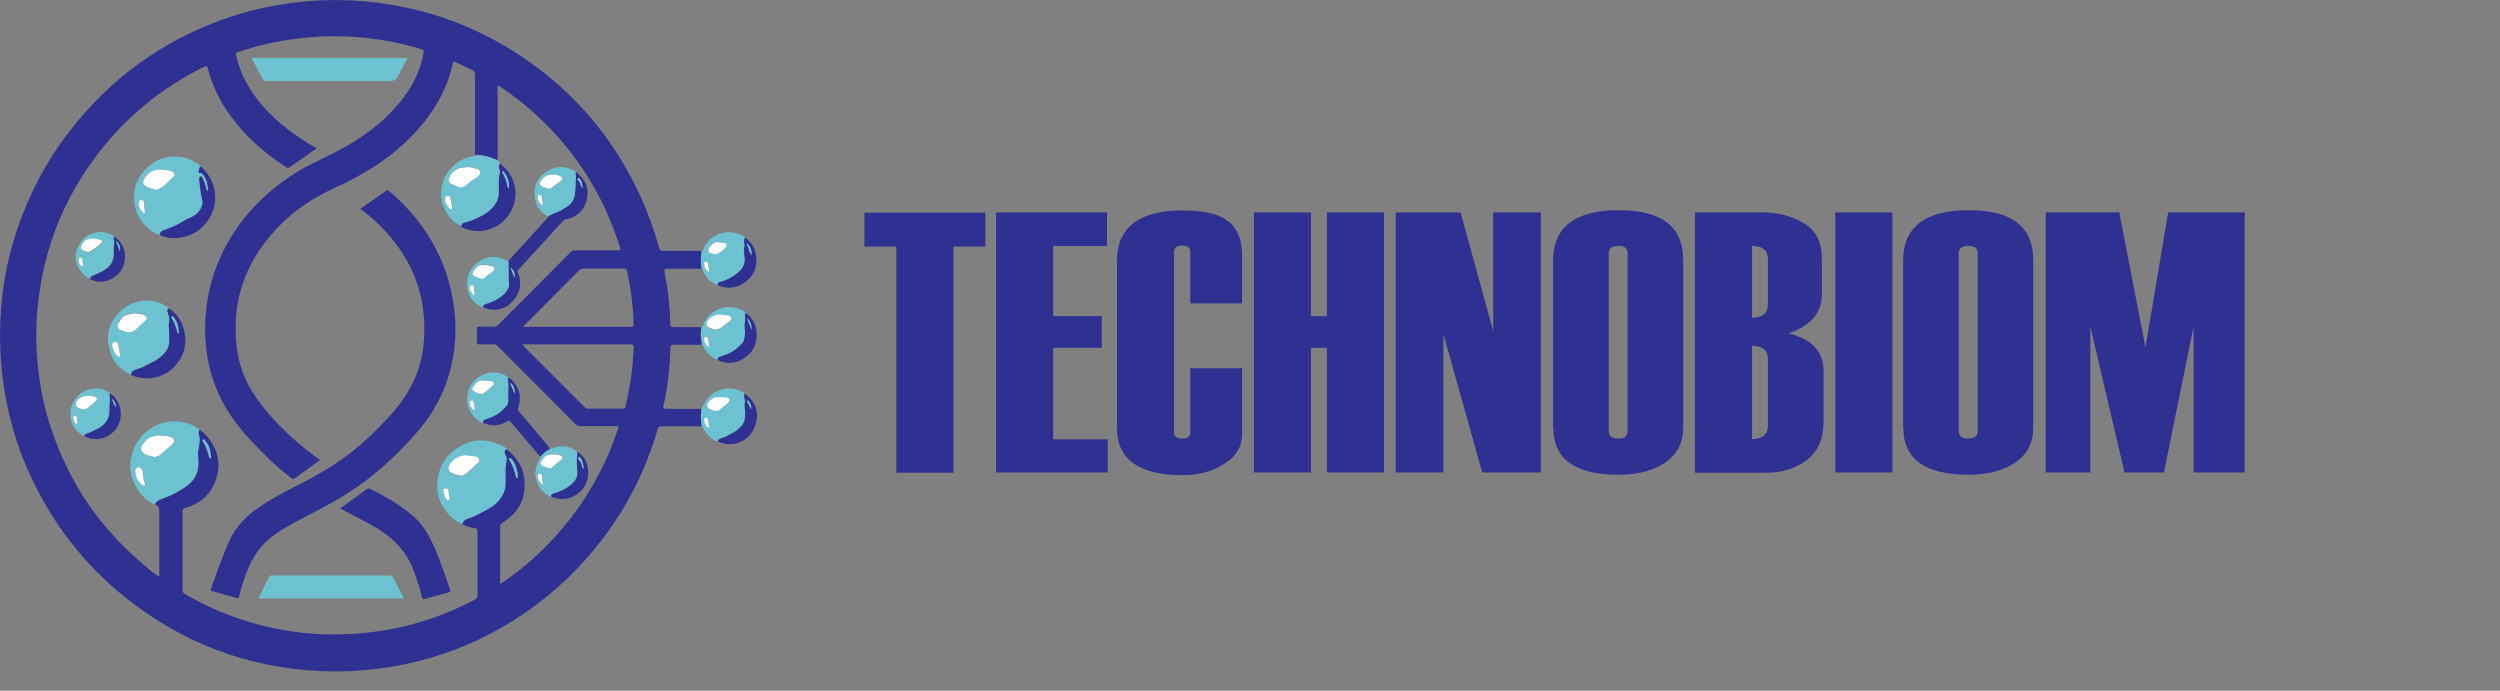 <?xml version="1.0" encoding="UTF-8"?>
<svg id="Layer_1" data-name="Layer 1" xmlns="http://www.w3.org/2000/svg" version="1.1" viewBox="0 0 1002.7 277">
  <rect x="0" y="0" width="1002.7" height="277" fill="#808080" stroke="none"/>
  <defs>
    <style>
      .cls-1 {
        fill: #2e3192;
      }

      .cls-1, .cls-2, .cls-3 {
        stroke-width: 0px;
      }

      .cls-2 {
        fill: #6dc2d1;
      }

      .cls-4 {
        isolation: isolate;
      }

      .cls-3 {
        fill: #fefefe;
      }
    </style>
  </defs>
  <path class="cls-1" d="M281.6,137.8c-.3.5-.7.5-1.2.5-3.4,0-6.8,0-10.2,0-1,0-1.3.3-1.3,1.2-.2,7.9-1.1,15.6-2.8,23.3-.2.8-.1,1.2,1,1.2,4.8,0,9.6,0,14.4,0-.5,2.2-.2,4.4,0,6.7-.3.5-.8.3-1.2.3-5,0-10.1,0-15.1,0-.8,0-1.1.2-1.4,1.1-4.8,16.4-12.3,31.4-22.8,44.9-10.9,14.1-24.1,25.6-39.5,34.5-11.9,6.9-24.6,11.8-38.1,14.7-5.5,1.2-11,2-16.6,2.5-4.1.4-8.3.6-12.4.6-29.9-.2-56.9-9.1-80.8-27.1-17.7-13.3-31.2-30-40.7-49.9-5.1-10.6-8.6-21.7-10.7-33.3-1.9-10.5-2.5-21.1-2-31.7.7-14.3,3.7-28.2,9-41.6,5.2-13.4,12.4-25.6,21.5-36.6C47.4,28.9,68.2,14.7,93.2,6.5c7.5-2.5,15.2-4.1,23-5.2,8.3-1.2,16.6-1.5,24.9-1.1,25.1,1.3,48.1,8.9,68.9,23,20.8,14.1,36.4,32.7,46.9,55.6,3,6.6,5.5,13.4,7.4,20.5.3,1,.6,1.3,1.6,1.3,4.8,0,9.5,0,14.3,0,.4,0,1-.3,1.2.4-.3,2.2-.5,4.3,0,6.5-.3.5-.8.2-1.2.3-4.2,0-8.5,0-12.7,0-1.1,0-1.1.5-1,1.2,1.4,6.9,2.2,13.8,2.3,20.8,0,1.1.4,1.4,1.5,1.4,3.7,0,7.3,0,11,0-.3,2.2-.5,4.4.2,6.6h0ZM62.2,202.4c0-.8.5-1.1,1-1.5,1.8-1.1,3.9-1.5,5.8-2.5,2.2-1.2,4.4-2.4,6.4-3.9,3.4-2.7,4.5-6.2,4.1-10.5,0-1-.2-2.2,0-3.3.5-2.2.8-4.5.2-6.8-.2-.6,0-1.1.4-1.5,1.2.8,2.3,1.8,3.2,2.9,3.4,4.1,4.9,8.8,4.1,13.9-1.3,7.5-5.8,12.4-13.2,14.6-.8.2-1,.5-1,1.3,0,10.5,0,21,0,31.6,0,.8.3,1.2,1,1.6,2.3,1.2,4.6,2.6,6.9,3.7,15.4,7.6,31.7,11.8,48.8,12.4,8.9.3,17.8-.4,26.6-2,12-2.2,23.4-6.3,34.1-12,.7-.4.9-.7.9-1.5,0-8.6,0-17.3,0-25.9,0-.9-.4-1.1-1.1-1.2-1.8-.2-3.5-.7-5.1-1.6.2-1.2,1.1-1.8,2-2.1,1.4-.4,2.6-.9,3.9-1.6,2.4-1.3,5-2.4,7.1-4.2,2.6-2.2,4.2-4.9,4.2-8.4,0-2,0-4,0-6,0-.6.1-1.1.2-1.6,0-1.2.6-2.5-.3-3.8-.3-.4-.6-1.7.4-2.3,1.2.4,1.9,1.3,2.7,2.1,2.8,2.8,4.4,6.1,4.8,9.9.8,7.6-2.2,13.4-8.7,17.4-.7.4-1,.9-1,1.7,0,7.2,0,14.5,0,21.7,0,.4-.2.8.2,1.1.2-.1.3-.2.5-.3,10.6-7.2,19.8-15.9,27.6-26,8.4-10.9,14.7-22.8,19-35.9.3-.9,0-1-.8-1-4.7,0-9.4,0-14.1,0-.9,0-1.6-.2-2.3-.9-10.3-10.4-20.7-20.7-31-31.1-.6-.6-1.2-.9-2-.8-1.9,0-3.8,0-5.6,0-.6,0-.8-.2-.8-.8,0-1.8,0-3.6,0-5.4,0-.8.3-.9,1-.9,1.8,0,3.6,0,5.4,0,1,0,1.7-.2,2.4-1,9.6-9.6,19.1-19.2,28.7-28.8.6-.6,1.1-.8,2-.8,5.6,0,11.3,0,16.9,0,1,0,1.3,0,1-1.2-2-6.2-4.4-12.3-7.3-18.2-8.8-17.5-21.1-32-36.8-43.5-1.6-1.1-3.1-2.3-5-3.3v30.1c-2.9-1.3-5.9-2.2-9.1-2.2,0-.4,0-.9,0-1.3,0-10.4,0-20.7,0-31.1,0-.8-.2-1.2-.9-1.5-2.3-1.1-4.6-2.2-6.9-3.3-.7-.3-.9-.2-1.1.5-2.6,12-9,21.8-17.6,30.3-8.4,8.3-18.3,14.4-29,19.3-8.2,3.7-15.8,8.4-22.2,14.8-13.4,13.3-19.9,29.2-18,48.1.7,7.1,2.8,13.7,6.7,19.7,5.2,8.1,12,14.9,19.3,21.1,2.4,2.1,5,3.9,7.6,5.8-3.4,2.5-6.8,4.8-10.1,7.3-.6.4-.9.4-1.4,0-3.7-2.9-7.3-5.9-10.6-9.3-5.5-5.5-10.9-11.1-15-17.8-7.5-12.2-10-25.5-8.7-39.6.6-6.5,2.1-12.8,4.5-18.9,6.3-15.8,17.1-27.7,31.3-36.8,5.4-3.4,11.3-5.8,16.9-8.8,9.4-4.9,17.8-10.9,24.6-19,5-6,8.7-12.6,10-20.5.1-.9,0-1.1-.9-1.4-8.3-2.5-16.8-4.1-25.5-4.8-8.2-.7-16.4-.4-24.6.6-7.8,1-15.4,2.7-22.8,5.2-1.7.6-1.7.5-1.2,2.3,1.7,7.4,5.5,13.7,10.4,19.4,5.9,6.8,13,12,20.7,16.5.3.2.8.2.9.7-3.6,2.5-7.1,4.9-10.6,7.4-.6.5-1.1.2-1.6,0-7.3-4.8-14-10.3-19.6-17.1-5.4-6.6-9.6-14-11.7-22.3-.3-1.2-.6-1.3-1.6-.8-15.5,7.7-28.8,18.1-39.8,31.4-17.2,21-26.3,45.2-27.4,72.3-.2,6.1.1,12.1.8,18.2.9,7.8,2.5,15.4,5,22.8,7.3,22.4,20.2,41,38.3,55.9,1.6,1.4,3.3,2.7,5.2,3.9,0-8.7,0-17.3,0-25.8,0-1.6-.2-2.8-1.9-3.2h0ZM209.7,138.3c0,.1,0,.2,0,.2,8.3,8.3,16.7,16.7,25,25,.4.4.7.4,1.2.4,4.6,0,9.2,0,13.8,0,.8,0,1.1-.3,1.2-.9.8-3.4,1.4-6.8,2-10.2.7-4.4,1-8.9,1.3-13.3,0-1.1-.2-1.4-1.4-1.4-14,0-28,0-41.9,0s-.8-.1-1.2.1h0ZM209.6,131.1h42.4c2.2,0,2.2,0,2.1-2.2-.2-6.8-1.2-13.6-2.6-20.2-.2-.8-.5-1-1.3-1-5.3,0-10.6,0-15.8,0-.9,0-1.6.2-2.3.9-7.1,7.2-14.3,14.3-21.4,21.5-.3.3-.5.6-1,1.1h0ZM207.7,191c0-.7-.1-1.4-.2-2-.4-1.8-.9-3.5-2.3-4.9-.2-.2-.4-.5-.8-.3-.4.2-.3.6,0,.8,1.4,2,2,4.2,2.6,6.5,0,.3,0,.7.5.7.4,0,.3-.5.3-.8h0ZM81.5,176.2c-.3.2-.5.5-.2.9.4.5.7,1.1,1,1.7.8,1.4,1,3.1,1.6,4.6,0,.2,0,.5.4.5.3,0,.3-.3.3-.6,0-.5-.2-.9-.2-1.4-.1-1.9-.9-3.6-2.1-5.1-.2-.3-.5-.5-.9-.6h0Z"/>
  <path class="cls-2" d="M281.4,107.4c-.5-2.2-.3-4.3,0-6.5.9-.6,1-1.8,1.5-2.6,3-4.9,10-6.7,14.9-3.7.4.2.9.2,1,.7-.2.4-.2.8-.3,1.2-.2.8.4,1.5.1,2.2-.4,1.3-.3,2.6,0,3.9.6,3.3-.9,5.6-3.3,7.3-1.9,1.3-3.9,2.6-6.2,3.1-.7.2-1.4.5-1.3,1.4-2.9-1.2-4.9-3.2-6-6.2-.1-.3-.1-.6-.4-.8h0ZM286.9,101.9c1,0,4.1-2.4,4.4-3.4.2-.6-.2-.8-.6-1-.8-.3-1.6-.2-2.4-.4-1.3-.3-2.1.2-3,1-.7.7-1.5,1.5-1.2,2.4.3,1.1,1.6,1.1,2.5,1.3,0,0,.2,0,.2,0h0ZM284.5,108.2c-.2-.9-.3-1.8-.5-2.6-.1-.6-.6-.6-1-.5-.3,0-.6.2-.5.5.2,1.1.2,2.3,1.3,3.1.2.1.3.4.6.3.2-.1.1-.4.2-.7h0Z"/>
  <path class="cls-2" d="M281.4,170.7c-.3-2.2-.5-4.4,0-6.7.4-.8.8-1.7,1.3-2.5,2.9-5.2,9.6-7.5,15.4-4.1.2.1.4.3.5.5-.3.7-.3,1.5,0,2.2.1.2.2.6.2.8-.4,1.5,0,3.1,0,4.6,0,2,0,3.9-1.5,5.4-1.2,1.3-2.5,2.4-4.1,3.1-1.1.5-2.2,1.4-3.4,1.6-1.1.2-1.7.7-2.2,1.5-2.5-1-4.2-2.8-5.5-5.1-.2-.4-.2-1.1-.8-1.2h0ZM287.7,159.4c-1.6-.1-3.9,1.8-4.1,3.2,0,.2,0,.5.2.7.6,1.3,3.7,2.2,4.8,1.2,1-.9,2.2-1.7,3.2-2.6.5-.4,1.1-.8.8-1.5-.3-.8-1.1-.9-1.8-.9-1.1-.1-2.2-.2-3.1,0h0ZM282.5,168.7c0,1.1.4,2,1.3,2.7.2.1.3.3.5.1s.1-.3.1-.4c-.1-.9-.3-1.7-.4-2.6,0-.6-.3-.9-.9-.9-.8,0-.5.6-.6,1.1h0Z"/>
  <path class="cls-2" d="M281.6,137.8c-.6-2.2-.5-4.4-.2-6.6.8-.7.9-1.8,1.5-2.7,3.4-5.4,10.5-7.2,16.1-3.2,0,0,.1.2.2.3-.4.3-.5.6-.4,1.1.1.8.1,1.6,0,2.3-.3,1.5,0,2.9,0,4.3,0,1.5-.1,3-1,4.3-.4.5-1,.8-1.4,1.3-1.9,2.1-4.5,3.2-7.2,4-.8.2-1.4.6-1.4,1.5-2.9-1.1-4.8-3.3-6-6.1,0-.2-.2-.3-.3-.5h0ZM287.1,132.3c.7,0,1.1-.1,1.5-.3,1.3-.8,2.2-1.9,3.6-2.6.5-.3,1.3-.9,1-1.7-.2-.8-1-1-1.7-1-.4,0-.9-.1-1.3-.2-2.3-.4-4.4,0-6,1.9-1,1.2-1,2.4,0,3.1,1,.6,2.1.7,2.9,1h0ZM284.5,138.4c-.1-.9-.3-1.8-.4-2.6-.1-.6-.4-.8-1-.8-.6,0-.4.6-.5.9,0,1.1.3,2,1.2,2.7.2.1.4.4.6.2.1,0,.1-.4.2-.5h0Z"/>
  <path class="cls-1" d="M287.8,114.4c0-.9.6-1.3,1.3-1.4,2.4-.5,4.4-1.8,6.2-3.1,2.4-1.7,4-4,3.3-7.3-.2-1.2-.3-2.6,0-3.9.2-.7-.3-1.4-.1-2.2,0-.4,0-.8.3-1.2,2.4,1.7,4,3.9,4.4,6.8.7,4.4-.5,8.2-4.1,10.9-3.5,2.6-7.3,3.2-11.4,1.3h0ZM300.5,100.7c.3.6.6,1.1.9,1.7.1-2.1-.6-4-1.9-4.8.1,1.2,1.1,2,1,3.1,0,0,0,0,0,0,0,0,0,0,0,0Z"/>
  <path class="cls-1" d="M287.8,144.4c0-.9.5-1.2,1.4-1.5,2.7-.8,5.2-1.9,7.2-4,.4-.5,1.1-.8,1.4-1.3.9-1.3,1-2.8,1-4.3,0-1.4-.3-2.9,0-4.3.1-.8.1-1.6,0-2.3-.1-.5,0-.8.4-1.1,2.2,1.7,3.7,3.9,4.1,6.6.7,4.4-.5,8.3-4.2,11-3.5,2.6-7.3,3.1-11.2,1.2h0ZM299.7,127.7c.4,1.6,1.2,3.1,1.8,4.7,0-1.7-.3-3.4-1.8-4.7Z"/>
  <path class="cls-1" d="M287.7,177.1c.5-.8,1.1-1.3,2.2-1.5,1.1-.2,2.2-1.1,3.4-1.6,1.6-.7,2.9-1.9,4.1-3.1,1.4-1.5,1.5-3.4,1.5-5.4,0-1.5-.5-3,0-4.6,0-.2,0-.6-.2-.8-.3-.7-.3-1.5,0-2.2,3.3,2.3,5.1,5.5,4.9,9.4-.7,9.1-9.2,13-15.8,9.7h0ZM301.2,164.1c.2-1.2-.2-2.2-.9-3.1-.1-.1-.2-.7-.6-.3-.2.2,0,.4,0,.6.5.9,1,1.8,1.4,2.8h0Z"/>
  <path class="cls-2" d="M185.4,210.2c-2.7-1.1-4.9-3-6.6-5.3-2.6-3.5-3.9-7.5-3.4-11.9.6-5.5,3.1-10,7.7-13.1,6.1-4.1,12.4-4.3,18.9-.8.4.2,1,.4,1.1,1-1,.6-.7,1.9-.4,2.3.9,1.3.4,2.5.3,3.8,0,.5-.2,1.1-.2,1.6,0,2,0,4,0,6,0,3.5-1.6,6.1-4.2,8.4-2.2,1.9-4.7,2.9-7.1,4.2-1.3.7-2.6,1.2-3.9,1.6-.9.3-1.9.9-2,2.1h0ZM185.1,190.9c.5,0,.8,0,1-.2,2.1-1.4,3.8-3.2,5.7-4.9.4-.3.6-.9.3-1.4-.3-.6-.7-1.1-1.4-1.1-.6,0-1.1-.2-1.6-.2-.9,0-1.8-.4-2.6-.3-2.4.2-4.4,1.2-5.9,3.4-1.2,1.8-1.1,2.7.8,3.8,1.2.7,2.7.8,3.7,1.1h0ZM177.8,197.1c.3,1,.4,2.4,1.5,3.3.2.2.4.4.7.2.2-.2.3-.4.2-.6-.1-1.1-.3-2.2-.4-3.3-.1-.7-.7-.8-1.3-.8-.7,0-.7.5-.7,1.2h0Z"/>
  <path class="cls-2" d="M62.2,202.4c-3.4-1.4-5.8-3.9-7.6-7.1-1.6-2.8-2.5-5.9-2.3-9.1.3-5.3,2.5-9.8,6.6-13.2,3.7-3,7.9-4.4,12.6-3.9,3.1.3,6.1,1.2,8.6,3.3-.5.4-.6.9-.4,1.5.6,2.3.3,4.6-.2,6.8-.2,1.1-.1,2.2,0,3.3.4,4.2-.6,7.8-4.1,10.5-2,1.6-4.2,2.8-6.4,3.9-1.9,1-4,1.4-5.8,2.5-.5.4-1.1.7-1,1.5h0ZM62,183.4c.7-.4,1.6-.3,2.2-.9,1.7-1.4,3.3-2.9,5-4.3,1.2-1.1,1-2.1-.5-2.8-1.6-.7-3.2-.5-4.8-.7-1.1-.1-2.4.2-3.5.7-1.4.5-2.1,1.7-2.9,2.7-1.1,1.4-1.1,2.5,0,3.5,1.3,1.2,3.1,1.1,4.6,1.8h0ZM55.6,187.4c-.6,0-.9.3-1.1.9-.4,1.1.4,4.1,1.4,4.9.5.4.8,1.1,1.5,1.4.3,0,.5.2.8,0,.2-.2.2-.4,0-.7-.7-1.4-.8-3-.8-4.5,0-1-.9-2-1.7-2Z"/>
  <path class="cls-2" d="M199.9,64.5c0,.6.6.6.7,1-.4.6-.6,1.2-.3,1.9.2.6.4,1.3.3,1.8-.6,2.5-.5,5-.4,7.5.1,2.7-1,4.9-2.7,6.7-2.1,2.2-4.8,3.6-7.6,4.7-.9.4-1.7.7-2.7.9-.9.2-2,.4-2.1,1.7-3.4-1.4-5.5-4-6.9-7.2-2.6-6-1.2-12.4,3.6-16.9,2.3-2.2,5.1-3.6,8.4-4,.3,0,.6,0,.7-.4,3.2,0,6.2.9,9.1,2.2h0ZM186.2,67.2c-2.3-.5-5.4,2.1-6,3.9-.4,1.3,0,2.3,1.4,2.8.5.2,1,.4,1.4.6,1.8.9,2.8.7,4.3-.6.4-.4.8-.7,1.3-1.1,1.2-.9,2.5-1.6,3.6-2.7.7-.7.4-2.1-.4-2.3-1.9-.4-3.8-1.3-5.6-.7h0ZM178.6,79.4c.3.5,0,1.1.2,1.6.3,1,.9,1.9,1.8,2.6.4.3.9.4.8-.3-.2-1.4-.4-2.8-.7-4.2-.2-.8-1-.5-1.5-.6-.5,0-.3.5-.5.8h0Z"/>
  <path class="cls-2" d="M207.7,191c0,.3.1.7-.3.8-.4,0-.4-.4-.5-.7-.6-2.3-1.2-4.5-2.6-6.5-.2-.3-.3-.6,0-.8.4-.2.5,0,.8.3,1.3,1.4,1.8,3.1,2.3,4.9.2.6.2,1.3.3,2h0Z"/>
  <path class="cls-2" d="M81.5,176.2c.5,0,.7.3.9.6,1.2,1.5,1.9,3.2,2.1,5.1,0,.5.1.9.2,1.4,0,.3,0,.5-.3.6-.3,0-.3-.2-.4-.5-.6-1.5-.8-3.1-1.6-4.6-.3-.6-.6-1.2-1-1.7-.3-.4-.1-.7.2-.9h0Z"/>
  <path class="cls-3" d="M286.9,101.9c0,0-.2,0-.2,0-1-.2-2.2-.2-2.5-1.3-.3-.9.5-1.8,1.2-2.4.9-.8,1.7-1.3,3-1,.8.2,1.6,0,2.4.4.4.2.8.4.6,1-.3,1-3.4,3.4-4.4,3.4h0Z"/>
  <path class="cls-3" d="M284.5,108.2c0,.3,0,.6-.2.7-.3.2-.4-.1-.6-.3-1.1-.8-1.1-1.9-1.3-3.1,0-.3.2-.5.5-.5.5,0,.9,0,1,.5.2.9.3,1.8.5,2.6h0Z"/>
  <path class="cls-3" d="M287.7,159.4c1-.2,2.1-.1,3.1,0,.7,0,1.5.1,1.8.9.2.7-.4,1.1-.8,1.5-1,.9-2.2,1.7-3.2,2.6-1.1,1-4.2.1-4.8-1.2,0-.2-.2-.5-.2-.7.1-1.4,2.5-3.3,4.1-3.2h0Z"/>
  <path class="cls-3" d="M282.5,168.7c0-.4-.2-1.1.6-1.1.6,0,.8.3.9.9.1.9.3,1.7.4,2.6,0,.1,0,.4-.1.4-.2.2-.4,0-.5-.1-.9-.7-1.3-1.6-1.3-2.7h0Z"/>
  <path class="cls-3" d="M287.1,132.3c-.8-.2-1.9-.4-2.9-1-1.1-.6-1.1-1.9,0-3.1,1.6-1.8,3.7-2.3,6-1.9.4,0,.8.2,1.3.2.7,0,1.5.2,1.7,1,.3.8-.5,1.4-1,1.7-1.4.7-2.3,1.9-3.6,2.6-.4.2-.8.4-1.5.3h0Z"/>
  <path class="cls-3" d="M284.5,138.4c0,.2,0,.4-.2.5-.2.2-.4,0-.6-.2-.9-.7-1.2-1.6-1.2-2.7,0-.4-.1-.9.5-.9.6,0,.9.2,1,.8.1.9.3,1.7.4,2.6h0Z"/>
  <path class="cls-2" d="M300.5,100.7c0-1.1-.9-1.9-1-3.1,1.4.8,2.1,2.7,1.9,4.8-.3-.6-.6-1.2-.9-1.7h0Z"/>
  <path class="cls-2" d="M300.5,100.7s0,0,0,0c0,0,0,0,0,0h0Z"/>
  <path class="cls-2" d="M299.7,127.7c1.5,1.2,1.7,2.9,1.8,4.7-.5-1.6-1.4-3.1-1.8-4.7Z"/>
  <path class="cls-2" d="M301.2,164.1c-.4-1-.9-1.9-1.4-2.8-.1-.2-.3-.4,0-.6.4-.3.5.2.6.3.7.9,1.1,1.9.9,3.1h0Z"/>
  <path class="cls-1" d="M144.6,83.7c3.5-2.4,6.9-4.8,10.3-7.2.6-.4.9,0,1.2.2,5.9,4.9,10.9,10.5,15.1,16.9,5.4,8.3,8.9,17.3,10.5,27.1,1.1,6.7,1.3,13.4.4,20.1-1.7,12.3-6.6,23.1-14.8,32.5-8.6,9.9-18.2,18.6-29.4,25.5-6.2,3.8-12.7,7-19.1,10.4-3.9,2.1-7.7,4.3-11,7.1-4.5,3.8-7.2,8.7-9.2,14.1-1.1,2.9-2,5.8-2.7,8.8-.2.6-.3.9-1.1.6-3.2-.9-6.4-1.8-9.6-2.7-.4-.1-.9-.1-.6-.9,2.2-6.4,4.5-12.7,7.2-18.9,2.7-6.1,7.1-10.6,12.6-14.2,5.6-3.8,11.6-6.7,17.5-9.8,10.8-5.5,20.6-12.2,29.1-20.9,5-5.1,10-10.3,13.4-16.6,2.9-5.2,4.7-10.9,5.4-16.8,2.3-21-5.3-38-20.9-51.8-1.4-1.2-2.9-2.4-4.5-3.6h0Z"/>
  <path class="cls-1" d="M136.2,204.1c2.6-1.9,5.1-3.7,7.6-5.5,1.1-.8,2.2-1.6,3.3-2.4.4-.3.8-.4,1.3-.2,6.4,3.3,12.7,6.8,18.1,11.7,3.8,3.5,6.1,8.1,8.1,12.7,2.2,5.2,4.1,10.7,5.9,16.1.3.8,0,.9-.6,1.1-3.1.8-6.3,1.7-9.4,2.6-.9.3-1.1,0-1.3-.8-.9-3.9-2.2-7.6-3.6-11.3-2.8-7.1-7.8-12.2-14.2-16.1-4.8-2.9-9.9-5.3-15-8.1h0Z"/>
  <path class="cls-2" d="M64.1,94.2c-1.8-.3-3.2-1.4-4.5-2.5-3.4-2.9-5.4-6.5-5.8-11-.5-4.9,1.1-9,4.4-12.6s7.4-5.4,12.2-5.3c3.8,0,7.3,1.3,10.2,4-.8.5-.4,1.5-.9,2.1-.1.2.3.6.7.5.5,0,.8.3,1.1.6,1.6,1.7,1.8,3.9,2.1,6.1,0,.2,0,.5-.3.4-.3,0-.4-.3-.4-.6-.4-1.5-.8-3-1.6-4.3-.2-.3-.2-.9-.7-.8-.5.1-.6.6-.6,1.1.1,2.2.4,4.3.8,6.5.2,1.1.8,2.2.5,3.4-.5,2.4-2.1,4.1-4.2,5.2-.9.5-2,.8-2.9,1.4-2.6,1.6-5.4,3-8.3,3.9-.8.3-1.7.8-1.7,1.9ZM62.4,76.2c.4-.1.7-.2.9-.3,2.6-1.1,4.3-3.3,6.3-5.2.6-.5.3-1.3-.5-1.8-1.2-.7-2.4-.6-3.7-.8-3-.4-5.4.4-7.2,2.9-1.1,1.5-1.2,2.5-.2,3.4,1.3,1.1,3,1,4.3,1.8h0ZM55.7,81.7c0,1.4.7,2.6,1.7,3.6.2.2.4.4.7.2.2-.2.2-.4.1-.6-.1-1.1-.3-2.1-.3-3.2,0-.9-.7-1.4-1.3-1.4-.7,0-.9.8-.8,1.5Z"/>
  <path class="cls-2" d="M100.9,23.2h62.6c-1.1,2.1-2.2,4.2-3.3,6.2-.1.2-.4.5-.4.7-.6,2-1.9,2.4-3.9,2.4-16.3,0-32.7,0-49,0-.9,0-1.3-.3-1.7-1-1.2-2.4-2.5-4.7-3.7-7.1-.2-.3-.3-.7-.5-1.1h0Z"/>
  <path class="cls-2" d="M103.6,240c1.5-3,2.9-5.9,4.5-8.8.3-.6.9-.4,1.4-.4h31c5.3,0,10.5,0,15.8,0,.7,0,1.1.2,1.4.9,1.4,2.7,2.8,5.4,4.3,8.3h-58.4Z"/>
  <path class="cls-2" d="M52.6,150.3c-4.8-2.1-7.8-5.8-8.9-10.9-1.4-6.6,1-12,6.3-15.9,5.3-3.9,12-3.9,17.5-.2,0,0,.1.2.2.3-.8.6-.6,1.3-.3,2,.6,1.4.8,2.8.3,4.2,0,.3,0,.7,0,1.1.3,2,.3,4,.2,6,0,1.6-.7,3.1-1.7,4.4-1.2,1.4-2.7,2.6-4.3,3.5-1.1.7-2.4,1.1-3.5,1.8-1.1.7-2.4,1.1-3.7,1.5-1,.3-2,.8-2.1,2.1h0ZM53.4,125.6c-1.7.3-3.7.3-4.9,2.1-.4.6-.8,1.1-1.1,1.7-.6,1.1-.3,2.2.8,2.7.4.2.9.4,1.3.5,1.6.7,3.1.8,4.6-.5,1.4-1.2,2.7-2.4,4-3.7.3-.3.8-.6.6-1.2-.2-.5-.4-.9-1.1-1.1-1.4-.5-2.8-.4-4.3-.7h0ZM45,138.9c.5,1.4,1.1,2.9,2.3,4.1.2.2.4.2.7,0,.2-.2.2-.4.2-.6-.3-1.5-.6-3-.9-4.6,0-.4-.2-.6-.7-.6-1.1-.1-1.5.2-1.6,1.7h0Z"/>
  <path class="cls-1" d="M231,69c3.7,2.7,5.3,6.3,4.4,10.8-1,4.5-3.9,7.3-8.5,8.2-.4,0-.8.3-1.1.6-6,6.6-12,13.2-18,19.7-.4.5-.3.8,0,1.2,1.5,3.8,1,7.4-1.6,10.7-2.8,3.6-7.3,4.9-11.6,3.4-.3-.1-.6-.3-1-.4,0-1,.7-1.3,1.4-1.5,3-.9,5.7-2.2,7.8-4.6,1-1.1,1.6-2.5,1.3-4.1-.2-1.5-.2-3.1-.1-4.6,0-1.3-.1-2.6,0-3.9,4.9-5.3,9.8-10.7,14.6-16,.5-.6,1.3-1,1.3-1.9,1.6-1.1,3.4-1.5,5.1-2.4,2.4-1.3,4.8-2.6,5.4-5.6.5-2.5.3-5.1.6-7.6,0-.7-.5-1.5,0-2.2h0ZM233.7,75.5c-.2-1.6-.2-2.9-1.3-3.9-.2-.1-.3-.5-.6-.1-.1.2-.4.6-.1.7,1.2.7.9,2.2,2,3.3ZM206.4,111.5c.2-1.7-.2-3.2-1.7-4.2.6,1.4,1.1,2.8,1.7,4.2Z"/>
  <path class="cls-2" d="M204,104.7c-.2,1.3,0,2.6,0,3.9,0,1.5-.1,3.1.1,4.6.3,1.6-.4,2.9-1.3,4.1-2.1,2.3-4.8,3.7-7.8,4.6-.7.2-1.4.5-1.4,1.5-3.6-1.6-5.8-4.4-6.2-8.4-.5-4.7,1.8-8.8,5.9-10.8,3-1.5,6.1-1.5,9.2,0,.5.2.9.6,1.5.6h0ZM193,111.7c.9.1,1.4-.5,1.9-1,.9-.8,2.2-1.3,3-2.3.6-.8.4-1.5-.6-1.8-.2,0-.5,0-.7-.2-1.2-.3-2.4-.2-3.6-.3-1.1,0-3.4,2.4-3.5,3.4,0,.3,0,.6.4.8.9.6,2,1,3.1,1.2h0ZM188.4,115.6c.1.9.6,1.8,1.4,2.5.1.1.4.2.5.2.3,0,.2-.4.2-.6-.1-.8-.3-1.6-.4-2.5,0-.6-.3-.9-.9-.8-.6,0-.8.4-.7,1.2h0Z"/>
  <path class="cls-2" d="M221,199.3c-4.2-1.6-7-6.8-6.1-11.1.3-1.5.7-2.9,1.6-4.2.2-.2.2-.5.2-.8.9-1.1,1.8-2,3-2.7.3-.2.7-.3.8-.8.3.4.6.3,1,.1,3.6-1.4,7-1.1,10,1.4,0,1.2-.2,2.5-.2,3.7,0,1.6.3,3.2.2,4.9,0,1.5-.6,2.7-1.6,3.8-2.1,2.2-4.9,3.4-7.8,4.4-.7.2-1.3.5-1.2,1.4h0ZM220.6,187.8c.1,0,.4,0,.6-.2,1.4-1.1,2.8-2.2,4.1-3.4.7-.6.5-1.1-.2-1.5-1.1-.7-2.3-.4-3.5-.5-2.3-.1-3.5,1.2-4.5,2.9-.4.6-.1,1.3.4,1.5,1,.4,2,1,3.2,1.1h0ZM218.1,194.4c-.5-1.2-.6-2.3-.6-3.4,0-.5-.3-1-.9-1-.6,0-.7.5-.8,1-.2,1.2.9,2.9,2.4,3.4h0Z"/>
  <path class="cls-2" d="M193.6,169.6c-3.2-1.1-6-5-6.2-8.5-.3-4.5,1.4-8.1,5.3-10.3,3.3-1.9,6.9-2,10.4,0,.4.2.9.4,1.2.8-.3.2-.6.4-.5.8.6,2.7,0,5.4.2,8.2,0,1-.3,2-.9,2.6-.9.9-1.7,1.8-2.6,2.5-1.6,1.2-3.5,2-5.4,2.6-.8.2-1.4.6-1.4,1.5h0ZM193,158c.5,0,.9-.1,1.2-.4,1.1-.9,2.3-1.9,3.4-2.9.3-.3.6-.6.4-1-.1-.4-.4-.6-.8-.8-1.1-.3-2.2,0-3.2-.2-1.9-.4-2.9.7-3.8,1.9-.4.5-1.3,1.4-.3,2.2.9.6,1.9,1.1,3.1,1.2h0ZM190.4,164.6c-.1-1.1-.3-2.2-.4-3.3,0-.6-.5-.7-1-.6-.4,0-.6.3-.7.7,0,1.1.9,2.7,2.1,3.2Z"/>
  <path class="cls-2" d="M231,69c-.4.8.1,1.5,0,2.2-.3,2.5,0,5.1-.6,7.6-.6,3-3.1,4.2-5.4,5.6-1.6.9-3.5,1.3-5.1,2.4-3.1-1.6-5-4.2-5.4-7.6-.6-4.3,1-7.9,4.6-10.3,3.8-2.6,8.4-2.5,11.9.1h0ZM220.2,75.7c.3,0,.7,0,.8-.2,1.3-1.2,2.9-2,4.2-3.2.4-.4.5-1.2-.2-1.5-.8-.4-1.7-.7-2.4-.7-2.4-.1-4.6.5-5.9,2.9-.4.8-.1,1.3.4,1.6.9.5,2,.9,3.1,1.1h0ZM217.5,82.4c.2-1.4-.4-2.5-.4-3.7,0-.6-.7-.5-1.1-.5-.4,0-.5.4-.5.7.1,1.4.6,2.6,1.9,3.5h0Z"/>
  <path class="cls-1" d="M193.6,169.6c0-.9.6-1.3,1.4-1.5,1.9-.6,3.8-1.4,5.4-2.6,1-.7,1.8-1.6,2.6-2.5.6-.6,1-1.6.9-2.6-.2-2.7.4-5.5-.2-8.2,0-.4.2-.6.5-.8,3.9,3.3,5.3,7.3,3.6,12.3-.2.6,0,.9.4,1.4,4.1,4.9,8.2,9.7,12.3,14.6,0,.5-.5.6-.8.8-1.2.7-2.2,1.7-3,2.7-3.9-4.6-7.9-9.2-11.8-13.9-.5-.6-.8-.7-1.5-.3-3.1,1.9-6.4,2.1-9.8.5h0ZM206.4,158.1c.3-2.1-.6-4.2-1.9-4.5.8,1.4,1.3,2.9,1.9,4.5Z"/>
  <path class="cls-1" d="M52.6,150.3c0-1.3,1.1-1.8,2.1-2.1,1.3-.4,2.5-.8,3.7-1.5,1.1-.7,2.3-1.2,3.5-1.8,1.7-.9,3.1-2.1,4.3-3.5,1.1-1.2,1.7-2.7,1.7-4.4,0-2,0-4-.2-6,0-.4,0-.7,0-1.1.5-1.5.2-2.8-.3-4.2-.3-.7-.5-1.5.3-2,3.7,2.3,5.6,5.8,6.4,10,.9,5-.6,9.5-4,13.2-2.6,2.8-5.9,4.4-9.8,4.8-2.7.2-5.3-.2-7.7-1.3h0ZM71.8,133.2c-.2-.5-.2-1.1-.2-1.6-.2-1.6-.8-3.1-1.8-4.3-.2-.3-.5-.6-.9-.3-.3.3,0,.6.1.8,1.1,1.5,1.6,3.3,2.1,5,0,.2,0,.4.2.6,0,.1.2.3.3.3.3,0,.2-.2.3-.5h0Z"/>
  <path class="cls-1" d="M185,90.8c.1-1.3,1.2-1.5,2.1-1.7s1.8-.5,2.7-.9c2.8-1.2,5.5-2.5,7.6-4.7,1.7-1.8,2.8-4,2.7-6.7,0-2.5-.3-5,.4-7.5.1-.6,0-1.2-.3-1.8-.3-.7,0-1.3.3-1.9,3.2,2.3,5.2,5.4,6,9.4,1.5,7.8-3.7,16.1-12.5,17.5-3.1.5-6.3,0-9.1-1.6h0ZM204.2,75.8c.2-2.5-.4-4.8-1.9-6.7-.2-.2-.3-.6-.6-.4-.3.2-.2.6,0,.8.8,1.3,1.4,2.8,1.7,4.3.1.7.3,1.4.9,2h0Z"/>
  <path class="cls-2" d="M33.8,174.9c-2.9-1.4-4.8-3.6-5.4-6.8-1.3-6.7,4-12.7,10.8-12.3,1.6.1,3.1.7,4.5,1.5.2.1.4.2.3.6.5,2.2,0,4.3,0,6.5.2,4-2.2,6.5-5.4,7.9-1.2.5-2.4,1.2-3.7,1.6-.4.1-.9.4-1,1h0ZM34.9,158.8c-1.5.1-2.4.5-3.2,1.1-1.1.9-1.5,2.3-1.1,3,.5.9,3.3,1.6,4.1,1,1.2-.9,2.3-1.8,3.4-2.7.4-.3.9-.8.7-1.3-.2-.5-.8-.8-1.4-.9-1-.1-1.9-.5-2.5-.2h0ZM31.2,170.2c-.1-1.1-.3-1.9-.4-2.8,0-.5-.3-.7-.8-.7-.5,0-.7.4-.6.8.1,1.1.5,2.2,1.8,2.7h0Z"/>
  <path class="cls-2" d="M36.2,111.8c-1.9-.8-3.3-2.1-4.4-3.9-1.5-2.4-1.8-4.8-1.1-7.4,2-6.7,9.6-9.7,15.1-5.6-.3.3-.3.6-.2,1,.4,1,.2,2,0,2.9s0,1.9,0,2.8c0,1.7-.4,3.4-1.5,4.7-1.7,2.2-4.3,3.1-6.7,4.1-.7.3-1.2.6-1.3,1.3h0ZM35.6,101.2c.3,0,.5,0,.7-.2,1.5-1,3.1-2,4.4-3.3.6-.6.3-1-.3-1.2-1.1-.4-2.2-.6-3.3-.6-2,0-3.6.9-4.4,2.9-.2.6-.2,1.3.5,1.7.8.4,1.7.6,2.5.9h0ZM33.2,106.1c0-.7-.2-1.4-.3-2.1,0-.4-.4-.6-.8-.6-.4,0-.5.4-.6.6-.2.9.1,1.7.7,2.4.2.2.4.4.7.4.4,0,.2-.5.2-.7h0Z"/>
  <path class="cls-1" d="M64.1,94.2c0-1.1.9-1.7,1.7-1.9,3-1,5.7-2.3,8.3-3.9.9-.6,2-.9,2.9-1.4,2.1-1.2,3.7-2.8,4.2-5.2.2-1.1-.3-2.2-.5-3.4-.4-2.2-.6-4.3-.8-6.5,0-.5.1-1,.6-1.1.5-.1.5.5.7.8.8,1.3,1.2,2.8,1.6,4.3,0,.3,0,.6.4.6.3,0,.3-.2.3-.4-.3-2.2-.5-4.4-2.1-6.1-.3-.3-.5-.7-1.1-.6-.4,0-.9-.4-.7-.5.5-.7,0-1.7.9-2.1,3,2.6,4.9,5.8,5.6,9.8.7,4.2-.2,8-2.5,11.5-2.7,4.1-6.5,6.5-11.3,7.2-2.8.4-5.6.2-8.2-1h0Z"/>
  <path class="cls-1" d="M33.8,174.9c.1-.5.5-.9,1-1,1.3-.3,2.5-1.1,3.7-1.6,3.2-1.4,5.6-3.9,5.4-7.9,0-2.2.4-4.3,0-6.5,1.2.2,1.9,1.2,2.6,2.1,1.8,2.5,2.3,5.2,1.7,8.4-1.1,4.9-6,8.1-10.6,7.7-1.3-.1-2.6-.5-3.7-1.2h0ZM44.8,159.9c.5,1.2,1,2.3,1.5,3.5.3-1.5-.3-2.6-1.5-3.5Z"/>
  <path class="cls-1" d="M221,199.3c-.1-.9.5-1.2,1.2-1.4,2.9-.9,5.6-2.1,7.8-4.4,1-1,1.6-2.2,1.6-3.8,0-1.6-.3-3.2-.2-4.9,0-1.2.1-2.5.2-3.7,2.9,2.1,4.3,4.8,4.3,8.4,0,4.2-1.9,7.3-5.4,9.3-3,1.7-6.2,1.8-9.4.4h0ZM234.1,188c-.2-1.5-.3-3-1.2-4.2-.2-.2-.4-.8-.8-.4-.3.3-.2.8.1,1.1.8.7,1.1,1.6,1.3,2.6,0,.3,0,.6.6.9h0Z"/>
  <path class="cls-1" d="M36.2,111.8c.2-.7.6-1,1.3-1.3,2.4-1.1,4.9-2,6.7-4.1,1.1-1.4,1.5-3,1.5-4.7,0-.9,0-1.9,0-2.8.2-.9.3-2,0-2.9-.1-.4-.2-.7.2-1,2.5,1.7,4,4.1,4.2,7.1.2,3.6-.9,6.7-4,8.9-3.1,2.2-6.4,2.7-9.9,1h0ZM46.9,96.9c-.1,0-.2,0-.3.1l1.5,3.7c.3-1.6-.2-2.8-1.2-3.8h0Z"/>
  <path class="cls-3" d="M185.1,190.9c-1.1-.4-2.5-.4-3.7-1.1-1.9-1.1-1.9-2-.8-3.8,1.4-2.1,3.4-3.1,5.9-3.4.8,0,1.7.2,2.6.3.5,0,1.1.2,1.6.2.7,0,1.1.6,1.4,1.1.3.5.1,1.1-.3,1.4-1.9,1.6-3.6,3.5-5.7,4.9-.2.2-.5.3-1,.2h0Z"/>
  <path class="cls-3" d="M177.8,197.1c0-.8,0-1.2.7-1.2.6,0,1.2,0,1.3.8.2,1.1.3,2.2.4,3.3,0,.3,0,.5-.2.6-.3.2-.5,0-.7-.2-1.1-.9-1.1-2.3-1.5-3.3h0Z"/>
  <path class="cls-3" d="M62,183.4c-1.5-.7-3.3-.6-4.6-1.8-1-1-1.1-2.1,0-3.5.8-1,1.5-2.1,2.9-2.7,1.2-.4,2.5-.8,3.5-.7,1.6.2,3.3,0,4.8.7,1.5.7,1.7,1.7.5,2.8-1.7,1.4-3.3,2.9-5,4.3-.6.6-1.5.5-2.2.9h0Z"/>
  <path class="cls-3" d="M55.6,187.4c.8,0,1.6,1,1.7,2,.1,1.5.1,3.1.8,4.5.1.2.1.5,0,.7-.2.2-.5.1-.8,0-.7-.2-.9-.9-1.5-1.4-1-.8-1.8-3.9-1.4-4.9.2-.5.5-.9,1.1-.9Z"/>
  <path class="cls-3" d="M186.2,67.2c1.8-.6,3.7.3,5.6.7.8.2,1.1,1.6.4,2.3-1,1.1-2.4,1.8-3.6,2.7-.4.3-.9.7-1.3,1.1-1.5,1.3-2.5,1.4-4.3.6-.5-.2-.9-.4-1.4-.6-1.4-.5-1.9-1.4-1.4-2.8.6-1.8,3.6-4.4,6-3.9h0Z"/>
  <path class="cls-3" d="M178.6,79.4c.2-.3,0-.8.5-.8.5,0,1.3-.3,1.5.6.3,1.4.6,2.8.7,4.2,0,.7-.4.6-.8.3-.9-.7-1.4-1.6-1.8-2.6-.2-.5,0-1.1-.2-1.6h0Z"/>
  <path class="cls-3" d="M62.4,76.2c-1.3-.7-3-.7-4.3-1.8-1-.8-.9-1.8.2-3.4,1.8-2.5,4.2-3.3,7.2-2.9,1.2.2,2.5.1,3.7.8.8.5,1.1,1.2.5,1.8-2,1.8-3.7,4.1-6.3,5.2-.2.1-.5.2-.9.3h0Z"/>
  <path class="cls-3" d="M55.7,81.7c0-.7.2-1.5.8-1.5.7,0,1.3.5,1.3,1.4,0,1.1.2,2.1.3,3.2,0,.2.1.5-.1.6-.3.2-.5,0-.7-.2-1-1-1.6-2.1-1.7-3.5Z"/>
  <path class="cls-3" d="M53.4,125.6c1.5.3,2.9.2,4.3.7.6.2.9.6,1.1,1.1.2.6-.2.9-.6,1.2-1.3,1.3-2.7,2.5-4,3.7-1.5,1.3-3,1.1-4.6.5-.4-.2-.9-.3-1.3-.5-1.1-.6-1.5-1.7-.8-2.7.3-.6.7-1.1,1.1-1.7,1.2-1.8,3.2-1.8,4.9-2.1h0Z"/>
  <path class="cls-3" d="M45,138.9c0-1.5.5-1.9,1.6-1.7.4,0,.6.2.7.6.3,1.5.6,3,.9,4.6,0,.3,0,.5-.2.6s-.5.1-.7,0c-1.2-1.1-1.9-2.6-2.3-4.1h0Z"/>
  <path class="cls-2" d="M233.7,75.5c-1.1-1.1-.9-2.6-2-3.3-.3-.2,0-.5.1-.7.2-.3.4,0,.6.1,1.1,1,1.1,2.3,1.3,3.9Z"/>
  <path class="cls-2" d="M206.4,111.5c-.6-1.4-1.1-2.8-1.7-4.2,1.5,1,1.9,2.5,1.7,4.2Z"/>
  <path class="cls-3" d="M193,111.7c-1.1-.2-2.1-.6-3.1-1.2-.3-.2-.4-.5-.4-.8,0-1,2.4-3.5,3.5-3.4,1.2,0,2.4,0,3.6.3.2,0,.5,0,.7.2,1,.2,1.2.9.6,1.8-.8,1-2.1,1.4-3,2.3-.6.5-1,1.1-1.9,1h0Z"/>
  <path class="cls-3" d="M188.4,115.6c0-.7,0-1.2.7-1.2.6,0,.9.2.9.8,0,.8.3,1.7.4,2.5,0,.2.1.5-.2.6-.1,0-.4,0-.5-.2-.7-.8-1.2-1.7-1.4-2.5h0Z"/>
  <path class="cls-3" d="M220.6,187.8c-1.2-.1-2.2-.7-3.2-1.1-.5-.2-.7-.9-.4-1.5,1-1.7,2.2-3.1,4.5-2.9,1.2,0,2.4-.1,3.5.5.7.4.9.9.2,1.5-1.4,1.1-2.7,2.2-4.1,3.4-.2.1-.4.1-.6.2h0Z"/>
  <path class="cls-3" d="M218.1,194.4c-1.4-.5-2.5-2.2-2.4-3.4,0-.5.2-1,.8-1,.7,0,.9.5.9,1,0,1.1.1,2.2.6,3.4h0Z"/>
  <path class="cls-3" d="M193,158c-1.1-.1-2.2-.6-3.1-1.2-1-.7-.1-1.6.3-2.2.9-1.2,2-2.4,3.8-1.9,1,.2,2.1,0,3.2.2.4.1.7.3.8.8.1.4-.1.8-.4,1-1.1,1-2.3,1.9-3.4,2.9-.3.3-.8.4-1.2.4h0Z"/>
  <path class="cls-3" d="M190.4,164.6c-1.2-.6-2.1-2.1-2.1-3.2,0-.4.2-.6.7-.7.5,0,.9,0,1,.6.1,1.1.3,2.2.4,3.3Z"/>
  <path class="cls-3" d="M220.2,75.7c-1.1-.2-2.1-.6-3.1-1.1-.5-.3-.8-.8-.4-1.6,1.3-2.5,3.4-3.1,5.9-2.9.8,0,1.7.4,2.4.7.7.3.6,1.1.2,1.5-1.3,1.2-2.9,2-4.2,3.2-.2.2-.5,0-.8.2h0Z"/>
  <path class="cls-3" d="M217.5,82.4c-1.4-.9-1.8-2.1-1.9-3.5,0-.3.1-.8.5-.7.4,0,1,0,1.1.5,0,1.2.6,2.3.4,3.7h0Z"/>
  <path class="cls-2" d="M206.4,158.1c-.6-1.6-1.1-3-1.9-4.5,1.3.3,2.1,2.4,1.9,4.5Z"/>
  <path class="cls-2" d="M71.8,133.2c0,.2,0,.5-.3.5s-.3-.1-.3-.3c0-.2-.1-.4-.2-.6-.5-1.8-1-3.5-2.1-5-.2-.2-.4-.6-.1-.8.4-.3.7,0,.9.3,1,1.3,1.6,2.7,1.8,4.3,0,.6,0,1.1.2,1.6h0Z"/>
  <path class="cls-2" d="M204.2,75.8c-.6-.6-.8-1.3-.9-2-.3-1.5-.9-2.9-1.7-4.3-.2-.3-.3-.7,0-.8.3-.2.4.2.6.4,1.6,2,2.1,4.2,1.9,6.7h0Z"/>
  <path class="cls-3" d="M34.9,158.8c.5-.3,1.5,0,2.5.2.6,0,1.2.4,1.4.9.2.5-.2.9-.7,1.3-1.1.9-2.2,1.9-3.4,2.7-.8.6-3.6-.1-4.1-1-.4-.7,0-2.1,1.1-3,.8-.6,1.7-1,3.2-1.1h0Z"/>
  <path class="cls-3" d="M31.2,170.2c-1.4-.5-1.6-1.6-1.8-2.7,0-.4.1-.8.6-.8.5,0,.7.2.8.7.1.9.2,1.8.4,2.8h0Z"/>
  <path class="cls-3" d="M35.6,101.2c-.8-.3-1.7-.5-2.5-.9-.7-.3-.8-1-.5-1.7.8-2,2.5-2.9,4.4-2.9,1.2,0,2.3.2,3.3.6.7.2.9.7.3,1.2-1.3,1.3-2.8,2.3-4.4,3.3-.2,0-.4,0-.7.2h0Z"/>
  <path class="cls-3" d="M33.2,106.1c0,.2.1.6-.2.7-.3,0-.5-.1-.7-.4-.5-.7-.9-1.5-.7-2.4,0-.3.2-.7.6-.6.4,0,.7.2.8.6,0,.7.2,1.4.3,2.1h0Z"/>
  <path class="cls-2" d="M44.8,159.9c1.2.9,1.8,2,1.5,3.5-.5-1.2-1-2.3-1.5-3.5Z"/>
  <path class="cls-2" d="M234.1,188c-.6-.2-.6-.6-.6-.9-.2-1-.5-1.9-1.3-2.6-.3-.3-.4-.8-.1-1.1.4-.4.6.2.8.4.9,1.2,1,2.6,1.2,4.2h0Z"/>
  <path class="cls-2" d="M46.9,96.9c1,1.1,1.5,2.3,1.2,3.8l-1.5-3.7c.1,0,.2,0,.3-.1h0Z"/>
  <g class="cls-4">
    <g class="cls-4">
      <path class="cls-1" d="M395.2,98.9h-12.8v90.7h-22.9v-90.7h-12.8v-13.6h48.5v13.6Z"/>
      <path class="cls-1" d="M444.3,189.5h-44.8v-104.3h44.5v13.4h-21.6v28.2h19.5v12.7h-19.5v36.7h21.9v13.4Z"/>
      <path class="cls-1" d="M498.2,121.7h-20.8v-20.7c0-1.7-1.1-2.5-3.2-2.5s-3.3.8-3.3,2.5v72.4c0,1.7,1.1,2.5,3.3,2.5s3.2-.8,3.2-2.5v-25.7h20.8v26.5c0,4.9-2.4,8.9-7.3,11.9-4.8,3-10.3,4.5-16.4,4.5-17.6,0-26.5-6.3-26.5-18.8v-67.1c0-13.5,8.8-20.3,26.5-20.3s23.7,6.2,23.7,18.5v18.9Z"/>
      <path class="cls-1" d="M555.1,189.5h-22.9v-50h-6.4v50h-22.9v-104.3h22.9v41.6h6.4v-41.6h22.9v104.3Z"/>
      <path class="cls-1" d="M618.1,189.5h-23.6l-15.6-55.6v55.6h-19.1v-104.3h26l13.1,47.6v-47.6h19.1v104.3Z"/>
      <path class="cls-1" d="M622.9,171.7v-67.1c0-13.5,8.8-20.3,26.3-20.3s25.9,6.7,25.9,20.1v67.1c0,6.1-2.4,10.7-7.2,14-4.8,3.3-11.1,4.9-18.8,4.9-17.4,0-26.1-6.3-26.1-18.8ZM652.8,172.8v-71.1c0-2.1-1.2-3.1-3.7-3.1s-3.9,1-3.9,3.1v71.1c0,2.1,1.3,3.1,3.9,3.1s3.7-1,3.7-3.1Z"/>
      <path class="cls-1" d="M679.8,189.5v-104.3h27c6.4,0,12,1.5,16.8,4.4,4.8,2.9,7.1,7.6,7.1,14.1v14.5c0,7.3-4.5,12.5-13.4,15.5,9.4,2.3,14.1,7.3,14.1,15.1v20.2c0,6.9-2.2,12-6.7,15.5-4.5,3.4-9.8,5.1-16,5.1h-28.9ZM709.1,121.9v-17.8c0-3.6-2.1-5.5-6.4-5.5v28.8c4.3,0,6.4-1.8,6.4-5.5ZM709.1,170.6v-26.4c0-3.6-2.1-5.5-6.4-5.5v37.4c4.3,0,6.4-1.8,6.4-5.5Z"/>
      <path class="cls-1" d="M759,189.5h-22.9v-104.3h22.9v104.3Z"/>
      <path class="cls-1" d="M763.3,171.7v-67.1c0-13.5,8.8-20.3,26.3-20.3s25.9,6.7,25.9,20.1v67.1c0,6.1-2.4,10.7-7.2,14-4.8,3.3-11.1,4.9-18.8,4.9-17.4,0-26.1-6.3-26.1-18.8ZM793.2,172.8v-71.1c0-2.1-1.2-3.1-3.7-3.1s-3.9,1-3.9,3.1v71.1c0,2.1,1.3,3.1,3.9,3.1s3.7-1,3.7-3.1Z"/>
      <path class="cls-1" d="M900.2,189.5h-20.4v-58.5l-11.9,58.5h-15.8l-13.7-58.5v58.5h-17.9v-104.3h29.5l10.5,54.1,9.1-54.1h30.7v104.3Z"/>
    </g>
  </g>
</svg>